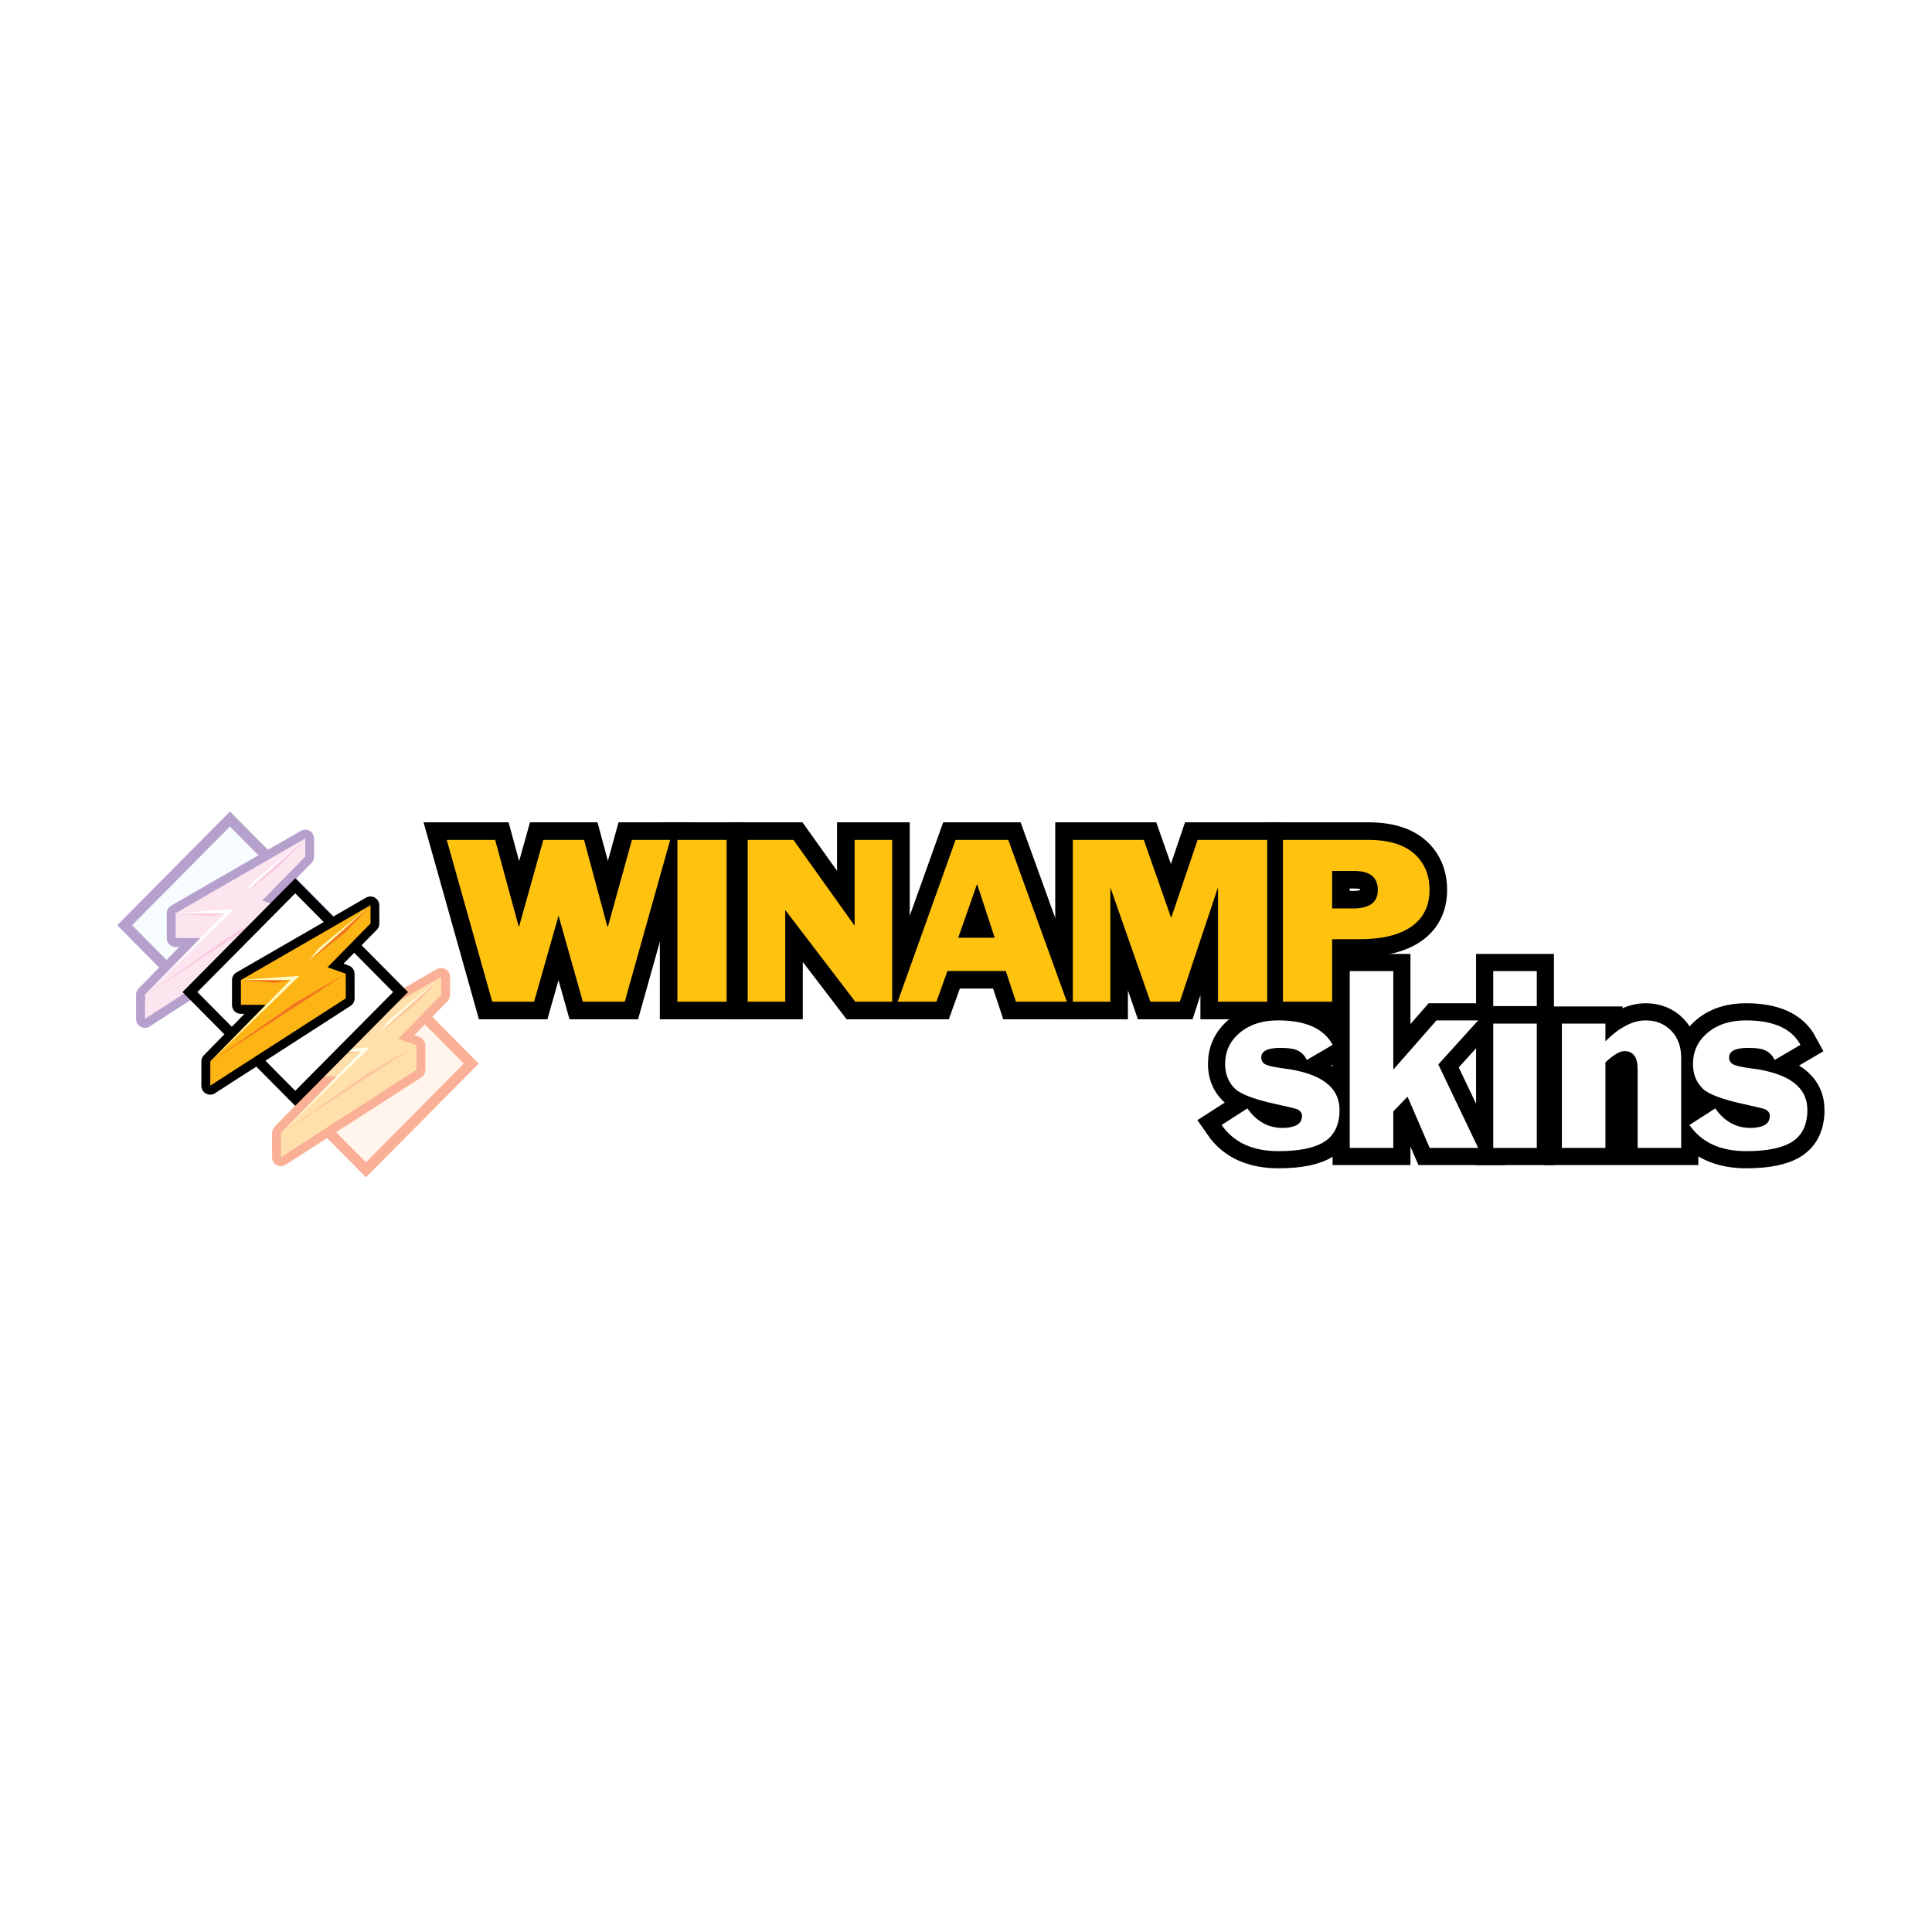 <?xml version="1.0" encoding="utf-8"?>
<!-- Generator: Adobe Illustrator 13.0.0, SVG Export Plug-In . SVG Version: 6.00 Build 14948)  -->
<!DOCTYPE svg PUBLIC "-//W3C//DTD SVG 1.0//EN" "http://www.w3.org/TR/2001/REC-SVG-20010904/DTD/svg10.dtd">
<svg version="1.0" id="Layer_1" xmlns="http://www.w3.org/2000/svg" xmlns:xlink="http://www.w3.org/1999/xlink" x="0px" y="0px"
	 width="192.756px" height="192.756px" viewBox="0 0 192.756 192.756" enable-background="new 0 0 192.756 192.756"
	 xml:space="preserve">
<g>
	<polygon fill-rule="evenodd" clip-rule="evenodd" fill="#FFFFFF" points="0,0 192.756,0 192.756,192.756 0,192.756 0,0 	"/>
	
		<polygon fill-rule="evenodd" clip-rule="evenodd" fill="#FFF5EC" stroke="#F9B096" stroke-width="1.055" stroke-miterlimit="2.613" points="
		47.017,106.113 36.511,116.713 26.004,106.113 36.511,95.513 47.017,106.113 	"/>
	
		<polygon fill-rule="evenodd" clip-rule="evenodd" fill="#FFDFAA" stroke="#F9B096" stroke-width="1.768" stroke-linecap="round" stroke-linejoin="round" stroke-miterlimit="2.613" points="
		28.027,115.461 41.549,106.752 41.545,104.297 39.726,103.652 44.016,99.279 44.016,97.459 31.085,104.924 31.085,107.4 
		33.556,107.4 28.031,113.031 28.027,115.467 28.027,115.461 	"/>
	<polygon fill-rule="evenodd" clip-rule="evenodd" fill="#FFDFAA" points="28.035,115.447 41.556,106.74 41.553,104.283 
		39.733,103.641 44.023,99.266 44.023,97.445 31.092,104.91 31.092,107.387 33.563,107.387 28.038,113.018 28.035,115.453 
		28.035,115.447 	"/>
	<polygon fill-rule="evenodd" clip-rule="evenodd" fill="#FCC7A0" points="28.144,113.029 41.545,104.297 36.618,107.125 
		28.144,113.029 	"/>
	<polygon fill-rule="evenodd" clip-rule="evenodd" fill="#FCC7A0" points="35.92,104.945 31.327,104.945 34.57,105.199 
		35.92,104.945 	"/>
	<polygon fill-rule="evenodd" clip-rule="evenodd" fill="#FCC7A0" points="37.975,102.938 43.95,97.572 41.469,100.213 
		37.975,102.938 	"/>
	<polygon fill-rule="evenodd" clip-rule="evenodd" fill="#FFFDE7" points="28.098,113.014 36.042,104.9 31.236,104.893 
		36.937,104.494 28.098,113.014 	"/>
	<polygon fill-rule="evenodd" clip-rule="evenodd" fill="#FFFDE7" points="37.906,102.936 38.847,101.758 43.88,97.582 
		37.906,102.936 	"/>
	
		<polygon fill-rule="evenodd" clip-rule="evenodd" fill="#F7FCFE" stroke="#B6A1CD" stroke-width="1.055" stroke-miterlimit="2.613" points="
		33.449,92.311 22.943,102.912 12.436,92.311 22.943,81.711 33.449,92.311 	"/>
	
		<polygon fill-rule="evenodd" clip-rule="evenodd" fill="#FCE5EF" stroke="#B6A1CD" stroke-width="1.768" stroke-linecap="round" stroke-linejoin="round" stroke-miterlimit="2.613" points="
		14.459,101.66 27.981,92.952 27.977,90.495 26.158,89.852 30.449,85.477 30.449,83.658 17.517,91.122 17.517,93.599 19.988,93.599 
		14.463,99.23 14.459,101.666 14.459,101.66 	"/>
	<polygon fill-rule="evenodd" clip-rule="evenodd" fill="#FCE5EF" points="14.467,101.646 27.989,92.938 27.984,90.481 
		26.166,89.838 30.456,85.464 30.456,83.645 17.524,91.108 17.524,93.585 19.996,93.585 14.47,99.217 14.467,101.652 
		14.467,101.646 	"/>
	<polygon fill-rule="evenodd" clip-rule="evenodd" fill="#F9CBDF" points="14.576,99.227 27.977,90.495 23.05,93.324 14.576,99.227 
			"/>
	<polygon fill-rule="evenodd" clip-rule="evenodd" fill="#F9CBDF" points="22.353,91.145 17.76,91.145 21.003,91.397 22.353,91.145 
			"/>
	<polygon fill-rule="evenodd" clip-rule="evenodd" fill="#F9CBDF" points="24.408,89.137 30.382,83.77 27.901,86.411 24.408,89.137 
			"/>
	<polygon fill-rule="evenodd" clip-rule="evenodd" fill="#FFFFFF" points="14.53,99.213 22.474,91.099 17.668,91.091 23.369,90.693 
		14.53,99.213 	"/>
	<polygon fill-rule="evenodd" clip-rule="evenodd" fill="#FFFFFF" points="24.338,89.133 25.279,87.956 30.312,83.78 24.338,89.133 
			"/>
	
		<polygon fill-rule="evenodd" clip-rule="evenodd" fill="#FFFFFF" stroke="#000000" stroke-width="1.055" stroke-miterlimit="2.613" points="
		39.962,98.979 29.456,109.578 18.949,98.979 29.456,88.378 39.962,98.979 	"/>
	
		<polygon fill-rule="evenodd" clip-rule="evenodd" fill="#FDB415" stroke="#000000" stroke-width="1.768" stroke-linecap="round" stroke-linejoin="round" stroke-miterlimit="2.613" points="
		20.973,108.326 34.494,99.617 34.49,97.161 32.671,96.518 36.961,92.144 36.961,90.325 24.03,97.789 24.03,100.266 26.501,100.266 
		20.976,105.896 20.973,108.332 20.973,108.326 	"/>
	<polygon fill-rule="evenodd" clip-rule="evenodd" fill="#FDB415" points="20.98,108.312 34.501,99.605 34.498,97.148 
		32.678,96.505 36.969,92.131 36.969,90.311 24.037,97.775 24.037,100.252 26.508,100.252 20.983,105.883 20.98,108.318 
		20.98,108.312 	"/>
	<polygon fill-rule="evenodd" clip-rule="evenodd" fill="#F37421" points="21.089,105.895 34.49,97.161 29.563,99.99 
		21.089,105.895 	"/>
	<polygon fill-rule="evenodd" clip-rule="evenodd" fill="#F37421" points="28.866,97.811 24.272,97.811 27.516,98.062 
		28.866,97.811 	"/>
	<polygon fill-rule="evenodd" clip-rule="evenodd" fill="#F37421" points="30.92,95.803 36.895,90.437 34.414,93.078 30.92,95.803 	
		"/>
	<polygon fill-rule="evenodd" clip-rule="evenodd" fill="#FFFAC4" points="21.043,105.879 28.987,97.766 24.181,97.758 
		29.881,97.359 21.043,105.879 	"/>
	<polygon fill-rule="evenodd" clip-rule="evenodd" fill="#FFFAC4" points="30.852,95.799 31.792,94.622 36.824,90.447 
		30.852,95.799 	"/>
	
		<polygon fill-rule="evenodd" clip-rule="evenodd" fill="#FFC20E" stroke="#000000" stroke-width="3.507" stroke-miterlimit="2.613" points="
		49.111,99.941 44.572,83.795 49.401,83.795 51.748,92.429 51.793,92.429 54.208,83.795 58.269,83.795 60.593,92.429 60.658,92.434 
		63.047,83.795 66.866,83.795 62.331,99.941 58.149,99.941 55.724,91.34 55.729,91.345 53.288,99.941 49.111,99.941 	"/>
	
		<polygon fill-rule="evenodd" clip-rule="evenodd" fill="#FFC20E" stroke="#000000" stroke-width="3.507" stroke-miterlimit="2.613" points="
		67.585,99.941 67.585,83.795 72.495,83.795 72.495,99.941 67.585,99.941 	"/>
	
		<polygon fill-rule="evenodd" clip-rule="evenodd" fill="#FFC20E" stroke="#000000" stroke-width="3.507" stroke-miterlimit="2.613" points="
		74.597,99.941 74.597,83.795 79.159,83.795 85.266,92.36 85.266,83.795 89.011,83.795 89.011,99.941 85.333,99.941 78.342,90.79 
		78.342,99.941 74.597,99.941 	"/>
	<path fill-rule="evenodd" clip-rule="evenodd" fill="#FFC20E" d="M89.562,99.941l5.776-16.146h5.258l5.844,16.146h-5.077
		l-1.015-3.065h-5.821l-1.097,3.065H89.562L89.562,99.941L89.562,99.941z M97.461,88.255l-1.86,5.306h3.64l-1.734-5.298
		L97.461,88.255L97.461,88.255z"/>
	<path fill="none" stroke="#000000" stroke-width="3.507" stroke-miterlimit="2.613" d="M89.562,99.941l5.776-16.146h5.258
		l5.844,16.146h-5.077l-1.015-3.065h-5.821l-1.097,3.065H89.562 M97.461,88.255l-1.86,5.306h3.64l-1.734-5.298L97.461,88.255
		L97.461,88.255z"/>
	
		<polygon fill-rule="evenodd" clip-rule="evenodd" fill="#FFC20E" stroke="#000000" stroke-width="3.507" stroke-miterlimit="2.613" points="
		107.035,99.941 107.035,83.795 114.118,83.795 116.825,91.519 116.87,91.517 119.488,83.795 126.43,83.795 126.43,99.941 
		121.52,99.941 121.52,88.535 121.425,88.564 117.708,99.941 114.777,99.941 110.881,88.597 110.78,88.535 110.78,99.941 
		107.035,99.941 	"/>
	<path fill-rule="evenodd" clip-rule="evenodd" fill="#FFC20E" d="M127.999,99.941V83.795h8.509c2.377,0,4.077,0.637,5.101,1.909
		c0.678,0.833,1.016,1.856,1.016,3.068c0,1.591-0.596,2.811-1.787,3.659c-1.192,0.849-2.928,1.272-5.206,1.272h-2.722v6.238H127.999
		L127.999,99.941L127.999,99.941z M132.909,86.896v3.742h2.078c1.652,0,2.479-0.612,2.479-1.837c0-1.27-0.782-1.905-2.346-1.905
		H132.909L132.909,86.896z"/>
	<path fill="none" stroke="#000000" stroke-width="3.507" stroke-miterlimit="2.613" d="M127.999,99.941V83.795h8.509
		c2.378,0,4.078,0.637,5.101,1.909c0.678,0.833,1.016,1.856,1.016,3.068c0,1.591-0.596,2.811-1.787,3.659
		c-1.192,0.849-2.928,1.272-5.206,1.272h-2.722v6.238H127.999 M132.909,86.896v3.742h2.078c1.652,0,2.479-0.612,2.479-1.837
		c0-1.27-0.782-1.905-2.346-1.905H132.909L132.909,86.896z"/>
	<polygon fill-rule="evenodd" clip-rule="evenodd" fill="#FFC20E" points="49.111,99.941 44.572,83.795 49.401,83.795 
		51.748,92.429 51.793,92.429 54.207,83.795 58.269,83.795 60.593,92.429 60.658,92.434 63.047,83.795 66.866,83.795 62.331,99.941 
		58.149,99.941 55.724,91.34 55.729,91.345 53.288,99.941 49.111,99.941 	"/>
	<polygon fill-rule="evenodd" clip-rule="evenodd" fill="#FFC20E" points="67.585,99.941 67.585,83.795 72.495,83.795 
		72.495,99.941 67.585,99.941 	"/>
	<polygon fill-rule="evenodd" clip-rule="evenodd" fill="#FFC20E" points="74.597,99.941 74.597,83.795 79.159,83.795 85.266,92.36 
		85.266,83.795 89.011,83.795 89.011,99.941 85.333,99.941 78.342,90.79 78.342,99.941 74.597,99.941 	"/>
	<path fill-rule="evenodd" clip-rule="evenodd" fill="#FFC20E" d="M89.562,99.941l5.776-16.146h5.258l5.844,16.146h-5.077
		l-1.015-3.065h-5.821l-1.097,3.065H89.562L89.562,99.941L89.562,99.941z M97.461,88.255l-1.86,5.306h3.64l-1.734-5.298
		L97.461,88.255L97.461,88.255z"/>
	<polygon fill-rule="evenodd" clip-rule="evenodd" fill="#FFC20E" points="107.035,99.941 107.035,83.795 114.118,83.795 
		116.825,91.519 116.87,91.517 119.488,83.795 126.43,83.795 126.43,99.941 121.52,99.941 121.52,88.535 117.708,99.941 
		114.777,99.941 110.78,88.535 110.78,99.941 107.035,99.941 	"/>
	<path fill-rule="evenodd" clip-rule="evenodd" fill="#FFC20E" d="M127.999,99.941V83.795h8.509c2.377,0,4.077,0.637,5.101,1.909
		c0.678,0.833,1.016,1.856,1.016,3.068c0,1.591-0.596,2.811-1.787,3.659c-1.192,0.849-2.928,1.272-5.206,1.272h-2.722v6.238H127.999
		L127.999,99.941L127.999,99.941z M132.909,86.896v3.742h2.078c1.652,0,2.479-0.612,2.479-1.837c0-1.27-0.782-1.905-2.346-1.905
		H132.909L132.909,86.896z"/>
	
		<path fill-rule="evenodd" clip-rule="evenodd" fill="#FFFFFF" stroke="#000000" stroke-width="3.422" stroke-miterlimit="2.613" d="
		M121.879,112.24l2.573-1.654c0.911,1.299,2.086,1.947,3.523,1.947c0.571,0,1.034-0.094,1.39-0.279
		c0.355-0.188,0.534-0.498,0.534-0.934c0-0.295-0.179-0.521-0.535-0.676c-0.124-0.047-0.782-0.203-1.975-0.467
		c-2.214-0.482-3.608-1.002-4.181-1.564c-0.651-0.637-0.977-1.453-0.977-2.447c0-1.275,0.49-2.32,1.472-3.137
		c0.98-0.816,2.251-1.225,3.811-1.225c2.749,0,4.564,0.812,5.444,2.439l-2.575,1.51c-0.217-0.461-0.549-0.787-0.998-0.982
		c-0.325-0.148-0.874-0.223-1.646-0.223c-1.269,0-1.903,0.318-1.903,0.951c0,0.355,0.17,0.604,0.512,0.742
		c0.294,0.123,0.852,0.24,1.673,0.348c3.749,0.465,5.623,1.85,5.623,4.154c0,1.438-0.486,2.482-1.459,3.131
		c-0.973,0.65-2.517,0.975-4.632,0.975C124.975,114.85,123.084,113.98,121.879,112.24L121.879,112.24z"/>
	
		<polygon fill-rule="evenodd" clip-rule="evenodd" fill="#FFFFFF" stroke="#000000" stroke-width="3.422" stroke-miterlimit="2.613" points="
		134.664,114.529 134.664,96.886 139.01,96.886 139.01,106.719 143.315,101.805 147.478,101.805 143.5,106.197 147.478,114.529 
		142.642,114.529 140.443,109.441 140.397,109.441 139.01,110.889 139.01,114.529 134.664,114.529 	"/>
	<path fill-rule="evenodd" clip-rule="evenodd" fill="#FFFFFF" d="M148.981,100.379v-3.493h4.346v3.493H148.981L148.981,100.379
		L148.981,100.379z M148.981,114.529v-12.404h4.346v12.404H148.981L148.981,114.529z"/>
	<path fill="none" stroke="#000000" stroke-width="3.422" stroke-miterlimit="2.613" d="M148.981,100.379v-3.493h4.346v3.493
		H148.981 M148.981,114.529v-12.404h4.346v12.404H148.981L148.981,114.529z"/>
	
		<path fill-rule="evenodd" clip-rule="evenodd" fill="#FFFFFF" stroke="#000000" stroke-width="3.422" stroke-miterlimit="2.613" d="
		M155.827,114.529v-12.404h4.346v1.764c1.391-1.391,2.729-2.084,4.012-2.084c1.036,0,1.887,0.342,2.551,1.025
		s0.997,1.594,0.997,2.727v8.973h-4.345v-7.865c0-1.197-0.442-1.795-1.328-1.795c-0.451,0-1.079,0.373-1.887,1.119v8.541H155.827
		L155.827,114.529z"/>
	
		<path fill-rule="evenodd" clip-rule="evenodd" fill="#FFFFFF" stroke="#000000" stroke-width="3.422" stroke-miterlimit="2.613" d="
		M168.556,112.24l2.573-1.654c0.911,1.299,2.085,1.947,3.522,1.947c0.571,0,1.035-0.094,1.391-0.279
		c0.354-0.188,0.532-0.498,0.532-0.934c0-0.295-0.178-0.521-0.533-0.676c-0.125-0.047-0.782-0.203-1.975-0.467
		c-2.215-0.482-3.608-1.002-4.182-1.564c-0.651-0.637-0.976-1.453-0.976-2.447c0-1.275,0.49-2.32,1.471-3.137
		s2.251-1.225,3.812-1.225c2.749,0,4.563,0.812,5.443,2.439l-2.575,1.51c-0.217-0.461-0.549-0.787-0.997-0.982
		c-0.325-0.148-0.875-0.223-1.647-0.223c-1.269,0-1.902,0.318-1.902,0.951c0,0.355,0.17,0.604,0.511,0.742
		c0.294,0.123,0.852,0.24,1.673,0.348c3.749,0.465,5.623,1.85,5.623,4.154c0,1.438-0.486,2.482-1.458,3.131
		c-0.974,0.65-2.518,0.975-4.633,0.975C171.65,114.85,169.76,113.98,168.556,112.24L168.556,112.24z"/>
	<path fill-rule="evenodd" clip-rule="evenodd" fill="#FFFFFF" d="M121.879,112.24l2.573-1.654c0.911,1.299,2.086,1.947,3.523,1.947
		c0.571,0,1.034-0.094,1.39-0.279c0.355-0.188,0.534-0.498,0.534-0.934c0-0.295-0.179-0.521-0.535-0.676
		c-0.124-0.047-0.782-0.203-1.975-0.467c-2.214-0.482-3.608-1.002-4.181-1.564c-0.651-0.637-0.977-1.453-0.977-2.447
		c0-1.275,0.49-2.32,1.472-3.137c0.98-0.816,2.251-1.225,3.811-1.225c2.749,0,4.564,0.812,5.444,2.439l-2.575,1.51
		c-0.217-0.461-0.549-0.787-0.998-0.982c-0.325-0.148-0.874-0.223-1.646-0.223c-1.269,0-1.903,0.318-1.903,0.951
		c0,0.355,0.17,0.604,0.512,0.742c0.294,0.123,0.852,0.24,1.673,0.348c3.749,0.465,5.623,1.85,5.623,4.154
		c0,1.438-0.486,2.482-1.459,3.131c-0.973,0.65-2.517,0.975-4.632,0.975C124.975,114.85,123.084,113.98,121.879,112.24
		L121.879,112.24z"/>
	<polygon fill-rule="evenodd" clip-rule="evenodd" fill="#FFFFFF" points="134.664,114.529 134.664,96.886 139.01,96.886 
		139.01,106.719 143.315,101.805 147.478,101.805 143.5,106.197 147.478,114.529 142.642,114.529 140.443,109.441 140.397,109.441 
		139.01,110.889 139.01,114.529 134.664,114.529 	"/>
	<path fill-rule="evenodd" clip-rule="evenodd" fill="#FFFFFF" d="M148.981,100.379v-3.493h4.346v3.493H148.981L148.981,100.379
		L148.981,100.379z M148.981,114.529v-12.404h4.346v12.404H148.981L148.981,114.529z"/>
	<path fill-rule="evenodd" clip-rule="evenodd" fill="#FFFFFF" d="M155.827,114.529v-12.404h4.346v1.764
		c1.391-1.391,2.729-2.084,4.012-2.084c1.036,0,1.887,0.342,2.551,1.025s0.997,1.594,0.997,2.727v8.973h-4.345v-7.865
		c0-1.197-0.442-1.795-1.328-1.795c-0.451,0-1.079,0.373-1.887,1.119v8.541H155.827L155.827,114.529z"/>
	<path fill-rule="evenodd" clip-rule="evenodd" fill="#FFFFFF" d="M168.556,112.24l2.573-1.654c0.911,1.299,2.085,1.947,3.522,1.947
		c0.571,0,1.035-0.094,1.391-0.279c0.354-0.188,0.532-0.498,0.532-0.934c0-0.295-0.178-0.521-0.533-0.676
		c-0.125-0.047-0.782-0.203-1.975-0.467c-2.215-0.482-3.608-1.002-4.182-1.564c-0.651-0.637-0.976-1.453-0.976-2.447
		c0-1.275,0.49-2.32,1.471-3.137s2.251-1.225,3.812-1.225c2.749,0,4.563,0.812,5.443,2.439l-2.575,1.51
		c-0.217-0.461-0.549-0.787-0.997-0.982c-0.325-0.148-0.875-0.223-1.647-0.223c-1.269,0-1.902,0.318-1.902,0.951
		c0,0.355,0.17,0.604,0.511,0.742c0.294,0.123,0.852,0.24,1.673,0.348c3.749,0.465,5.624,1.85,5.624,4.154
		c0,1.438-0.487,2.482-1.459,3.131c-0.974,0.65-2.518,0.975-4.632,0.975C171.65,114.85,169.76,113.98,168.556,112.24L168.556,112.24
		z"/>
</g>
</svg>
